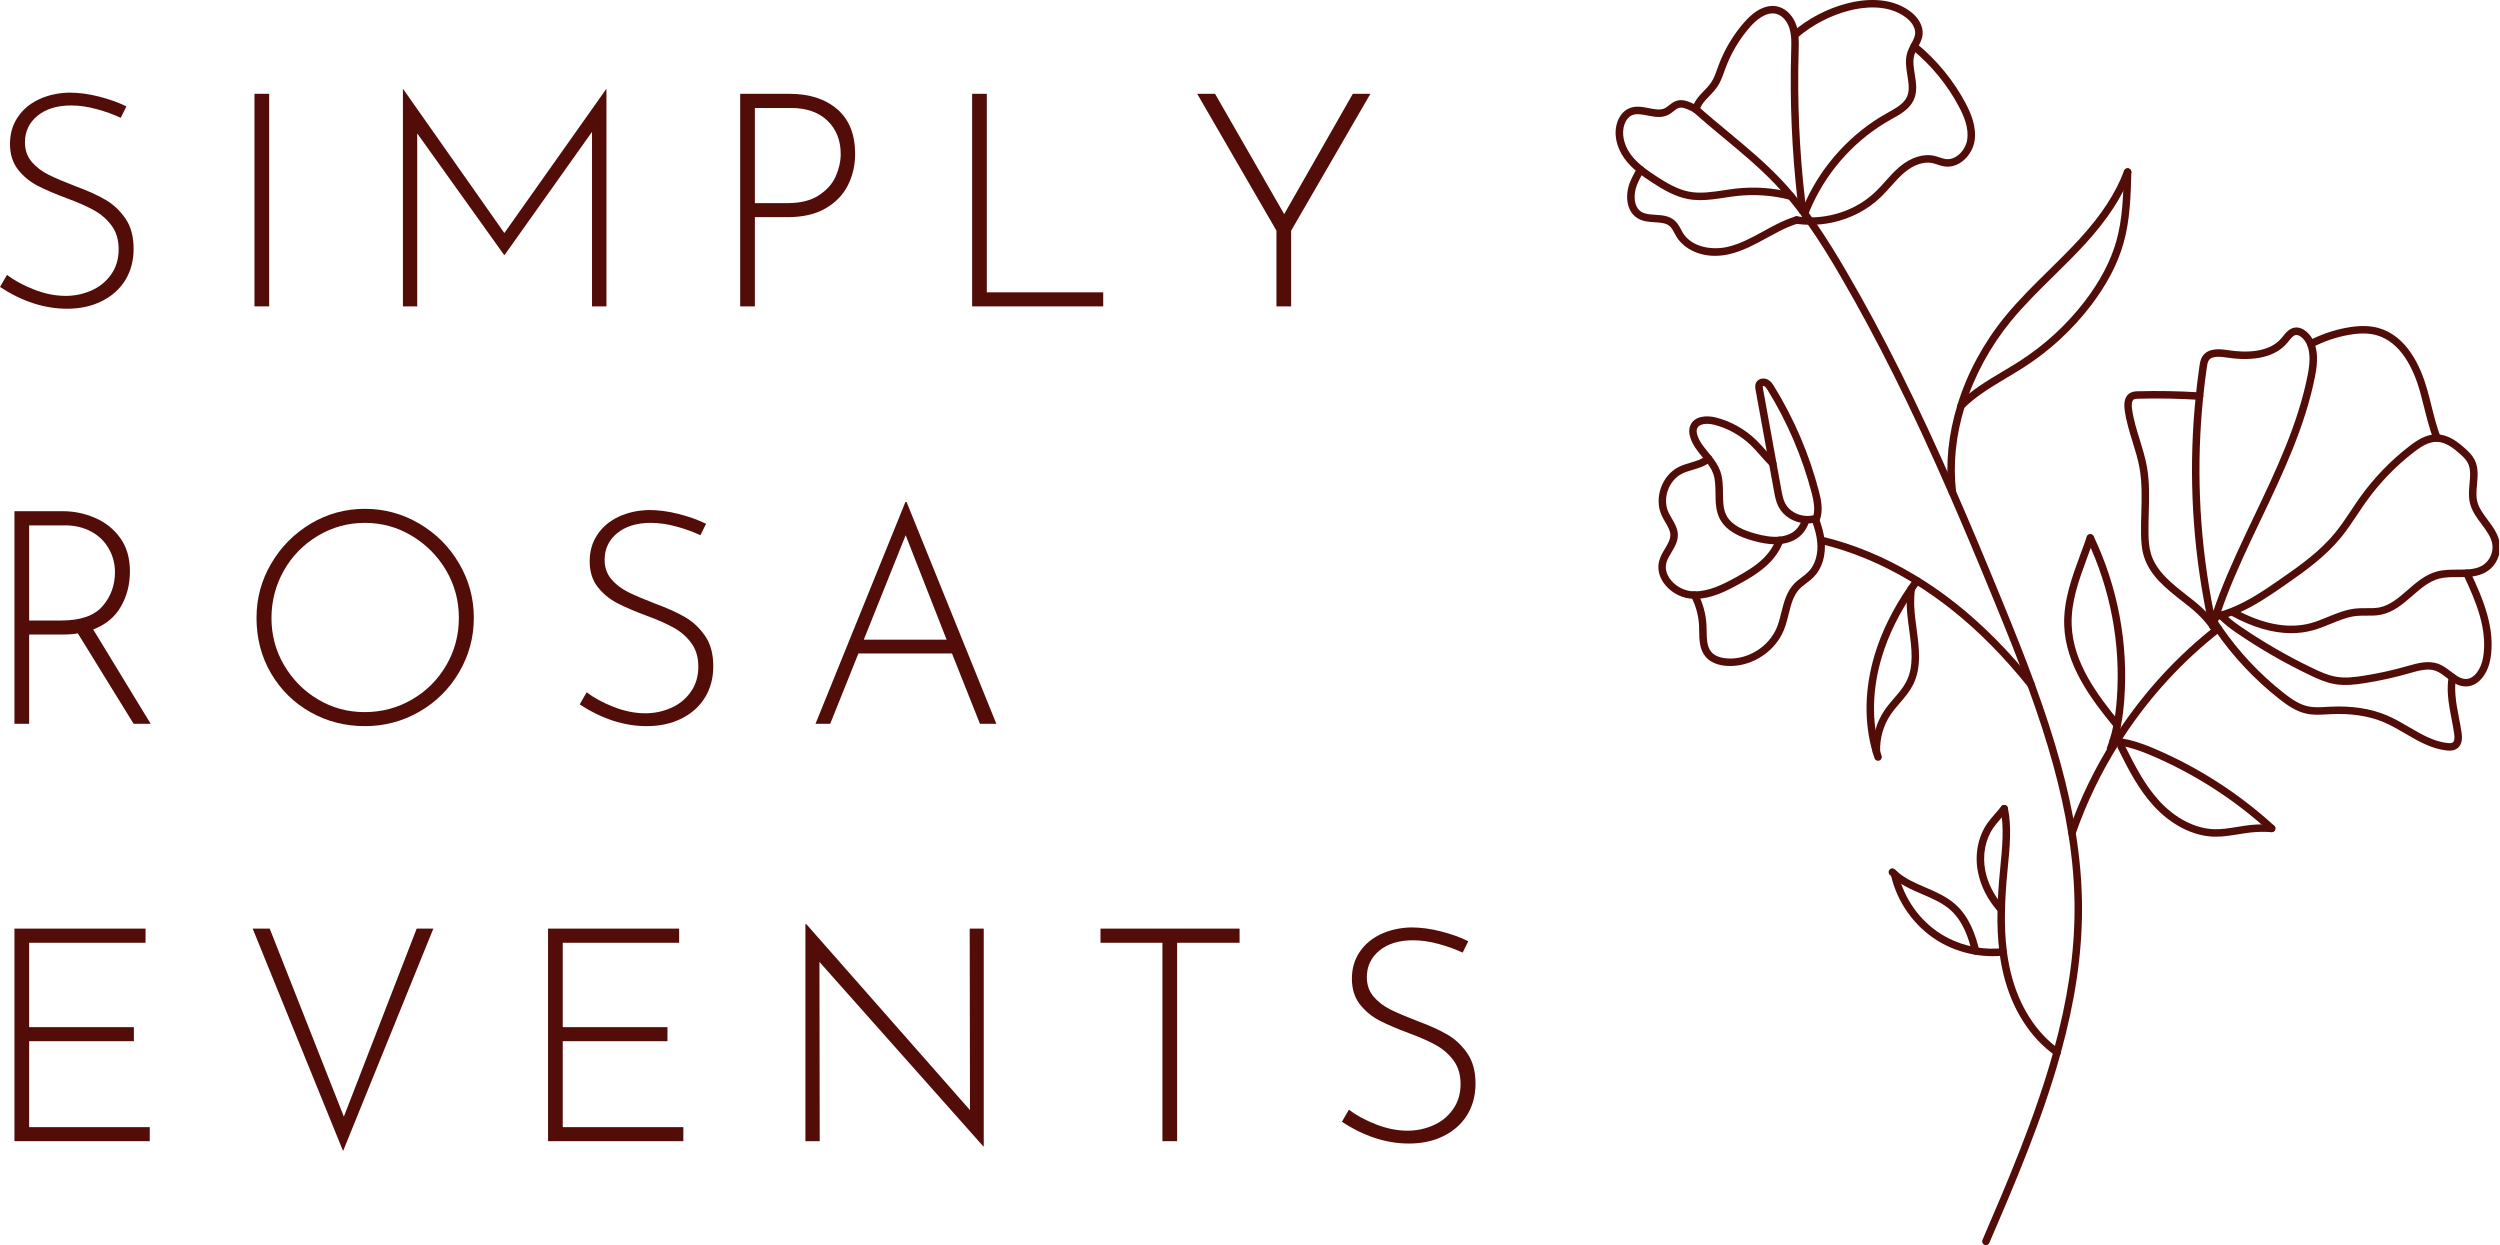 <svg xmlns="http://www.w3.org/2000/svg" xmlns:xlink="http://www.w3.org/1999/xlink" zoomAndPan="magnify" preserveAspectRatio="xMidYMid meet" version="1.0" viewBox="2.31 0.58 297.68 148.27"><defs><g/><clipPath id="656e30507c"><path d="M 194.414 12 L 216 12 L 216 25 L 194.414 25 Z M 194.414 12 " clip-rule="nonzero"/></clipPath><clipPath id="f9c03b4781"><path d="M 203.594 13.051 L 250.227 13.051 L 250.227 148.844 L 203.594 148.844 Z M 203.594 13.051 " clip-rule="nonzero"/></clipPath><clipPath id="8600fc69f9"><path d="M 265.672 52.262 L 299.883 52.262 L 299.883 76 L 265.672 76 Z M 265.672 52.262 " clip-rule="nonzero"/></clipPath></defs><path fill="#520d09" d="M 212.273 46.539 C 212.238 46.539 212.211 46.543 212.199 46.555 C 212.191 46.57 212.199 46.668 212.227 46.824 L 212.473 48.18 C 212.926 50.684 213.383 53.184 213.836 55.688 C 214.031 56.746 214.223 57.809 214.414 58.871 C 214.52 59.445 214.625 60.043 214.887 60.535 C 215.332 61.379 216.273 61.941 217.348 62.012 C 217.656 62.031 217.957 62.008 218.242 61.938 C 218.449 61.117 218.246 60.117 218.039 59.316 C 216.906 54.984 215.145 50.859 212.801 47.051 C 212.676 46.855 212.543 46.648 212.387 46.562 C 212.352 46.547 212.309 46.539 212.273 46.539 Z M 218.504 62.965 C 218.43 62.965 218.355 62.945 218.285 62.91 C 218.258 62.895 218.234 62.875 218.211 62.855 C 217.918 62.906 217.605 62.922 217.289 62.898 C 215.91 62.812 214.688 62.066 214.102 60.953 C 213.773 60.336 213.648 59.641 213.539 59.027 C 213.348 57.969 213.152 56.906 212.957 55.844 C 212.508 53.34 212.051 50.84 211.594 48.34 L 211.348 46.984 C 211.312 46.777 211.25 46.438 211.422 46.121 C 211.695 45.621 212.355 45.539 212.805 45.777 C 213.172 45.973 213.387 46.309 213.555 46.582 C 215.949 50.469 217.746 54.676 218.898 59.094 C 219.16 60.082 219.406 61.359 219.016 62.449 C 219.016 62.457 219.012 62.461 219.012 62.465 C 218.98 62.547 218.945 62.641 218.895 62.734 C 218.812 62.883 218.66 62.965 218.504 62.965 " fill-opacity="1" fill-rule="nonzero"/><path fill="#520d09" d="M 213.695 65.391 C 212.895 65.391 212.004 65.242 210.949 64.938 C 209.691 64.578 207.922 63.922 207.109 62.395 C 206.598 61.426 206.586 60.355 206.578 59.316 C 206.566 58.473 206.559 57.672 206.297 56.953 C 206.09 56.387 205.723 55.883 205.391 55.461 C 205.273 55.312 205.152 55.164 205.031 55.016 C 204.469 54.328 203.883 53.613 203.594 52.727 C 203.406 52.172 203.398 51.68 203.57 51.262 C 204.043 50.09 205.523 50.008 206.648 50.297 C 208.438 50.758 210.082 51.684 211.41 52.965 C 211.848 53.387 212.254 53.848 212.652 54.297 C 212.996 54.688 213.348 55.09 213.711 55.449 C 213.887 55.621 213.887 55.906 213.715 56.078 C 213.539 56.254 213.258 56.254 213.082 56.082 C 212.699 55.699 212.336 55.289 211.984 54.887 C 211.598 54.453 211.203 54 210.793 53.605 C 209.574 52.43 208.066 51.582 206.426 51.16 C 205.617 50.953 204.633 51 204.395 51.598 C 204.309 51.812 204.32 52.098 204.438 52.449 C 204.68 53.18 205.184 53.797 205.719 54.453 C 205.844 54.605 205.969 54.754 206.09 54.91 C 206.465 55.383 206.883 55.961 207.133 56.645 C 207.449 57.512 207.461 58.426 207.469 59.309 C 207.477 60.285 207.484 61.203 207.895 61.98 C 208.547 63.203 210.094 63.766 211.195 64.082 C 212.383 64.426 213.355 64.555 214.176 64.477 C 214.672 64.43 215.125 64.309 215.516 64.109 C 216.172 63.789 216.711 63.098 216.887 62.352 C 216.945 62.109 217.184 61.965 217.422 62.02 C 217.664 62.078 217.812 62.316 217.754 62.555 C 217.516 63.566 216.809 64.469 215.91 64.91 C 215.426 65.152 214.867 65.309 214.258 65.363 C 214.074 65.383 213.887 65.391 213.695 65.391 " fill-opacity="1" fill-rule="nonzero"/><path fill="#520d09" d="M 204.18 71.887 C 204.145 71.887 204.109 71.887 204.078 71.883 C 204.074 71.883 204.074 71.883 204.074 71.883 C 203.906 71.883 203.719 71.871 203.527 71.852 C 202.289 71.707 201.078 70.977 200.375 69.945 C 199.824 69.137 199.645 68.223 199.871 67.367 C 200.012 66.828 200.293 66.359 200.566 65.902 C 200.898 65.348 201.211 64.824 201.203 64.27 C 201.191 63.762 200.906 63.277 200.605 62.766 C 200.449 62.5 200.293 62.23 200.164 61.945 C 199.238 59.906 200.172 57.223 202.164 56.199 C 202.637 55.957 203.141 55.809 203.625 55.664 C 203.977 55.559 204.309 55.461 204.629 55.332 C 204.941 55.199 205.23 55.031 205.453 54.844 C 205.641 54.688 205.922 54.711 206.082 54.898 C 206.238 55.09 206.215 55.371 206.023 55.527 C 205.734 55.773 205.367 55.988 204.969 56.152 C 204.605 56.305 204.234 56.414 203.879 56.52 C 203.41 56.656 202.973 56.789 202.57 56.992 C 200.984 57.809 200.238 59.953 200.973 61.574 C 201.086 61.82 201.227 62.059 201.375 62.312 C 201.719 62.902 202.078 63.512 202.094 64.254 C 202.105 65.062 201.711 65.723 201.332 66.359 C 201.078 66.781 200.84 67.176 200.73 67.594 C 200.527 68.363 200.824 69.023 201.109 69.441 C 201.664 70.258 202.656 70.855 203.629 70.965 C 203.789 70.984 203.941 70.992 204.082 70.992 C 205.75 71.012 207.418 70.191 208.844 69.41 C 210.102 68.723 211.414 67.965 212.418 66.93 C 213.051 66.277 213.527 65.531 213.797 64.773 C 213.879 64.539 214.133 64.418 214.367 64.5 C 214.598 64.582 214.719 64.84 214.637 65.07 C 214.324 65.949 213.777 66.805 213.055 67.551 C 211.965 68.672 210.59 69.473 209.27 70.191 C 207.77 71.012 206.02 71.887 204.18 71.887 " fill-opacity="1" fill-rule="nonzero"/><g clip-path="url(#656e30507c)"><path fill="#520d09" d="M 204.762 24.41 C 204.281 24.41 203.797 24.375 203.316 24.285 C 201.711 23.984 200.27 23.113 199.047 22.316 C 198.539 21.988 197.938 21.586 197.359 21.121 C 196.688 20.586 196.156 20.043 195.738 19.457 C 194.727 18.055 194.418 16.406 194.914 15.047 C 195.172 14.344 195.621 13.809 196.18 13.531 C 196.98 13.133 197.828 13.297 198.648 13.457 C 199.352 13.598 200.02 13.73 200.551 13.461 C 200.715 13.379 200.871 13.254 201.039 13.121 C 201.305 12.914 201.602 12.676 201.988 12.566 C 202.652 12.383 203.289 12.629 203.883 12.902 L 204.316 13.094 C 204.371 13.121 204.402 13.137 204.438 13.148 C 204.668 13.246 204.773 13.508 204.68 13.734 C 204.586 13.961 204.324 14.066 204.094 13.973 C 204.039 13.949 203.988 13.926 203.934 13.898 L 203.516 13.715 C 203.051 13.5 202.605 13.32 202.23 13.426 C 202.016 13.488 201.809 13.648 201.59 13.82 C 201.398 13.977 201.195 14.133 200.953 14.258 C 200.152 14.664 199.301 14.496 198.477 14.332 C 197.77 14.195 197.105 14.066 196.574 14.328 C 196.223 14.504 195.93 14.867 195.75 15.352 C 195.363 16.418 195.633 17.793 196.461 18.938 C 196.832 19.453 197.309 19.938 197.918 20.426 C 198.469 20.867 199.043 21.25 199.535 21.57 C 200.738 22.352 202.035 23.141 203.48 23.41 C 204.793 23.652 206.129 23.449 207.539 23.238 C 208.027 23.164 208.535 23.086 209.039 23.031 C 211.25 22.785 213.48 22.945 215.664 23.508 C 215.906 23.57 216.047 23.812 215.984 24.051 C 215.926 24.289 215.684 24.43 215.445 24.371 C 213.363 23.836 211.242 23.684 209.137 23.914 C 208.652 23.969 208.152 24.047 207.672 24.117 C 206.719 24.262 205.742 24.41 204.762 24.41 " fill-opacity="1" fill-rule="nonzero"/></g><path fill="#520d09" d="M 216.949 26.141 C 216.73 26.141 216.539 25.977 216.508 25.754 C 216.449 25.285 216.391 24.82 216.336 24.352 C 215.672 18.531 215.418 12.598 215.586 6.711 L 215.59 6.645 C 215.605 6.035 215.625 5.406 215.559 4.812 C 215.52 4.508 215.465 4.23 215.391 3.977 C 215.184 3.285 214.664 2.465 213.832 2.238 C 212.574 1.898 211.312 3.074 210.676 3.809 C 209.418 5.25 208.441 6.895 207.773 8.688 C 207.723 8.828 207.672 8.965 207.621 9.105 C 207.406 9.707 207.184 10.328 206.809 10.887 C 206.527 11.305 206.184 11.66 205.852 12.008 C 205.531 12.344 205.223 12.66 204.988 13.02 C 204.855 13.219 204.758 13.445 204.699 13.672 C 204.699 13.676 204.695 13.684 204.695 13.688 C 204.66 13.895 204.477 14.059 204.254 14.059 C 204.008 14.059 203.809 13.859 203.809 13.613 C 203.809 13.543 203.82 13.48 203.844 13.422 C 203.926 13.109 204.062 12.801 204.242 12.531 C 204.523 12.102 204.871 11.738 205.211 11.387 C 205.531 11.059 205.832 10.746 206.066 10.391 C 206.379 9.922 206.578 9.379 206.781 8.801 C 206.832 8.66 206.887 8.516 206.938 8.375 C 207.645 6.48 208.676 4.746 210.004 3.227 C 211.34 1.688 212.785 1.031 214.066 1.379 C 215.055 1.645 215.891 2.547 216.246 3.723 C 216.336 4.027 216.398 4.348 216.441 4.711 C 216.516 5.371 216.496 6.031 216.48 6.672 L 216.477 6.738 C 216.309 12.578 216.559 18.473 217.223 24.25 C 217.273 24.711 217.332 25.176 217.391 25.637 C 217.426 25.883 217.254 26.105 217.008 26.137 C 216.988 26.141 216.969 26.141 216.949 26.141 " fill-opacity="1" fill-rule="nonzero"/><path fill="#520d09" d="M 206.52 31.043 C 204.344 31.043 202.707 30.016 201.949 28.797 C 201.855 28.645 201.77 28.484 201.684 28.328 C 201.516 28.012 201.359 27.719 201.133 27.516 C 200.703 27.133 200.051 27.09 199.359 27.047 C 198.652 27 197.926 26.957 197.289 26.562 C 195.934 25.734 195.805 23.801 196.379 22.316 C 196.594 21.773 196.871 21.258 197.141 20.762 L 197.246 20.562 C 197.363 20.344 197.633 20.266 197.852 20.383 C 198.066 20.496 198.148 20.766 198.031 20.984 L 197.926 21.184 C 197.656 21.68 197.402 22.148 197.211 22.641 C 196.781 23.75 196.824 25.234 197.754 25.805 C 198.203 26.082 198.793 26.117 199.414 26.156 C 200.227 26.207 201.07 26.262 201.727 26.852 C 202.07 27.156 202.273 27.539 202.473 27.906 C 202.547 28.051 202.621 28.191 202.703 28.324 C 203.781 30.055 206.223 30.391 208.035 29.973 C 209.535 29.621 210.945 28.852 212.309 28.102 C 212.801 27.832 213.312 27.551 213.824 27.293 C 214.645 26.879 215.391 26.57 216.098 26.352 C 216.332 26.277 216.582 26.41 216.656 26.645 C 216.73 26.879 216.598 27.129 216.363 27.203 C 215.703 27.406 215.004 27.695 214.227 28.086 C 213.727 28.34 213.223 28.617 212.734 28.883 C 211.32 29.66 209.855 30.465 208.234 30.84 C 207.633 30.98 207.059 31.043 206.52 31.043 " fill-opacity="1" fill-rule="nonzero"/><path fill="#520d09" d="M 217.184 26.449 C 217.129 26.449 217.074 26.441 217.023 26.422 C 216.793 26.332 216.68 26.074 216.77 25.844 C 216.949 25.375 217.145 24.914 217.352 24.473 C 219.383 20.094 222.801 16.398 226.969 14.066 L 227.199 13.938 C 228.082 13.445 228.992 12.938 229.375 12.105 C 229.711 11.363 229.574 10.492 229.426 9.566 C 229.281 8.652 229.129 7.707 229.43 6.781 C 229.535 6.465 229.688 6.168 229.832 5.895 L 229.887 5.789 C 230.105 5.383 230.312 4.996 230.352 4.602 C 230.41 3.941 229.984 3.207 229.211 2.633 C 227.027 1.012 224.098 1.434 222.543 1.828 C 220.25 2.414 218.086 3.543 216.293 5.102 C 216.109 5.262 215.824 5.242 215.664 5.055 C 215.504 4.871 215.523 4.59 215.707 4.426 C 217.605 2.781 219.895 1.582 222.324 0.965 C 224.027 0.531 227.262 0.078 229.738 1.918 C 230.77 2.676 231.328 3.711 231.238 4.684 C 231.184 5.258 230.922 5.742 230.672 6.211 L 230.617 6.312 C 230.469 6.59 230.355 6.824 230.273 7.062 C 230.043 7.773 230.172 8.578 230.305 9.426 C 230.469 10.441 230.633 11.488 230.184 12.477 C 229.684 13.574 228.594 14.184 227.633 14.715 L 227.402 14.844 C 223.398 17.086 220.117 20.641 218.16 24.848 C 217.961 25.273 217.773 25.715 217.598 26.164 C 217.531 26.344 217.363 26.449 217.184 26.449 " fill-opacity="1" fill-rule="nonzero"/><path fill="#520d09" d="M 217.887 27.352 C 217.871 27.352 217.852 27.352 217.832 27.352 C 217.621 27.348 217.348 27.34 217.07 27.32 C 216.781 27.301 216.477 27.266 216.16 27.215 C 215.918 27.176 215.75 26.949 215.789 26.707 C 215.828 26.465 216.059 26.297 216.301 26.336 C 216.586 26.383 216.867 26.414 217.133 26.43 C 217.395 26.449 217.648 26.457 217.844 26.461 C 218.66 26.469 219.48 26.379 220.277 26.207 C 222.34 25.77 224.199 24.797 225.656 23.387 C 226.055 23.004 226.438 22.578 226.805 22.164 C 227.336 21.57 227.887 20.953 228.516 20.426 C 229.852 19.309 231.363 18.84 232.66 19.141 C 232.871 19.191 233.07 19.258 233.266 19.324 C 233.508 19.406 233.738 19.48 233.969 19.516 C 235.199 19.703 236.344 18.465 236.543 17.242 C 236.777 15.801 236.129 14.336 235.535 13.227 C 234.188 10.695 232.309 8.398 230.105 6.574 L 230.051 6.535 C 230.023 6.508 229.992 6.484 229.961 6.461 C 229.762 6.316 229.719 6.039 229.867 5.84 C 230.012 5.641 230.293 5.598 230.488 5.742 C 230.531 5.777 230.57 5.809 230.613 5.84 L 230.664 5.883 C 232.965 7.785 234.918 10.176 236.324 12.809 C 236.98 14.043 237.699 15.68 237.422 17.387 C 237.152 19.023 235.613 20.664 233.836 20.398 C 233.531 20.352 233.25 20.258 232.98 20.168 C 232.797 20.105 232.629 20.051 232.457 20.012 C 231.434 19.773 230.207 20.172 229.09 21.109 C 228.508 21.598 228.004 22.16 227.469 22.758 C 227.09 23.184 226.695 23.621 226.277 24.031 C 224.699 25.555 222.688 26.605 220.465 27.078 C 219.625 27.258 218.758 27.352 217.887 27.352 " fill-opacity="1" fill-rule="nonzero"/><path fill="#520d09" d="M 234.785 59.645 C 234.562 59.645 234.371 59.477 234.344 59.25 C 233.945 55.844 234.297 52.316 235.395 48.762 C 236.543 45.02 238.504 41.387 241.066 38.258 C 242.668 36.301 244.492 34.504 246.258 32.77 C 247.496 31.551 248.777 30.293 249.961 28.996 C 252.543 26.164 254.266 23.52 255.23 20.906 C 255.316 20.68 255.574 20.562 255.805 20.645 C 256.035 20.73 256.152 20.988 256.066 21.219 C 255.062 23.938 253.281 26.68 250.621 29.598 C 249.418 30.914 248.129 32.18 246.883 33.406 C 245.137 35.125 243.324 36.902 241.754 38.82 C 239.266 41.863 237.363 45.391 236.246 49.023 C 235.184 52.457 234.844 55.863 235.227 59.145 C 235.258 59.391 235.082 59.613 234.84 59.641 C 234.82 59.641 234.801 59.645 234.785 59.645 " fill-opacity="1" fill-rule="nonzero"/><path fill="#520d09" d="M 235.82 49.34 C 235.707 49.34 235.594 49.297 235.504 49.211 C 235.332 49.035 235.332 48.754 235.504 48.578 C 237 47.066 238.941 45.906 240.816 44.785 C 241.477 44.391 242.16 43.984 242.801 43.574 C 245.77 41.668 248.371 39.277 250.531 36.473 C 252.371 34.078 253.637 31.66 254.305 29.289 C 255.055 26.645 255.129 23.824 255.203 21.098 L 255.203 21.062 C 255.203 20.816 255.402 20.617 255.648 20.617 C 255.895 20.617 256.094 20.816 256.094 21.062 L 256.094 21.109 C 256.02 23.902 255.941 26.777 255.164 29.531 C 254.465 32.012 253.145 34.531 251.234 37.016 C 249.016 39.902 246.34 42.363 243.281 44.324 C 242.629 44.742 241.941 45.152 241.273 45.551 C 239.445 46.645 237.555 47.773 236.137 49.207 C 236.047 49.297 235.934 49.34 235.82 49.34 " fill-opacity="1" fill-rule="nonzero"/><path fill="#520d09" d="M 249.023 100.211 C 248.957 100.211 248.887 100.195 248.82 100.16 C 248.617 100.055 248.531 99.816 248.609 99.609 C 248.609 99.605 248.609 99.602 248.613 99.598 C 249.941 95.762 251.727 92.07 253.914 88.625 C 257.02 83.707 260.855 79.375 265.312 75.746 C 265.438 75.641 265.559 75.543 265.68 75.445 C 265.711 75.422 265.742 75.398 265.77 75.375 C 265.805 75.348 265.836 75.316 265.871 75.289 L 266.156 75.066 C 266.348 74.914 266.629 74.945 266.781 75.137 C 266.934 75.328 266.902 75.609 266.711 75.766 L 266.422 75.992 C 266.387 76.02 266.359 76.043 266.332 76.062 C 266.297 76.094 266.262 76.125 266.223 76.152 C 266.113 76.238 266.004 76.332 265.891 76.422 C 261.492 80.004 257.719 84.266 254.664 89.102 C 252.516 92.492 250.762 96.121 249.453 99.887 C 249.453 99.891 249.453 99.891 249.453 99.895 C 249.445 99.918 249.434 99.949 249.422 99.969 C 249.344 100.121 249.188 100.211 249.023 100.211 " fill-opacity="1" fill-rule="nonzero"/><path fill="#520d09" d="M 253.621 90.16 C 253.566 90.16 253.516 90.148 253.461 90.129 C 253.234 90.043 253.117 89.785 253.203 89.555 C 253.324 89.242 253.422 88.965 253.5 88.703 C 253.691 88.117 253.852 87.488 253.977 86.836 C 254.156 85.914 254.285 84.918 254.367 83.797 C 254.848 77.289 253.613 70.727 250.805 64.824 C 250.699 64.602 250.793 64.336 251.016 64.23 C 251.238 64.121 251.504 64.219 251.609 64.441 C 254.484 70.484 255.746 77.199 255.254 83.863 C 255.172 85.02 255.039 86.047 254.852 87.004 C 254.719 87.695 254.551 88.355 254.352 88.973 C 254.266 89.246 254.164 89.543 254.035 89.871 C 253.969 90.051 253.801 90.16 253.621 90.16 " fill-opacity="1" fill-rule="nonzero"/><path fill="#520d09" d="M 254.414 87.367 C 254.285 87.367 254.16 87.312 254.07 87.203 C 251.262 83.797 248.254 79.762 248.098 75.02 C 248 72.074 249.035 69.277 250.031 66.578 C 250.285 65.895 250.547 65.188 250.785 64.488 C 250.863 64.254 251.121 64.129 251.352 64.211 C 251.582 64.289 251.707 64.543 251.629 64.777 C 251.387 65.484 251.121 66.199 250.867 66.887 C 249.855 69.629 248.898 72.219 248.988 74.988 C 249.133 79.453 252.043 83.344 254.758 86.637 C 254.914 86.828 254.887 87.109 254.699 87.266 C 254.613 87.332 254.516 87.367 254.414 87.367 " fill-opacity="1" fill-rule="nonzero"/><path fill="#520d09" d="M 272.797 99.668 C 272.691 99.668 272.582 99.633 272.496 99.551 C 268.309 95.73 263.543 92.676 258.328 90.473 C 256.988 89.906 255.895 89.562 254.887 89.391 C 254.672 89.355 254.453 89.328 254.242 89.305 C 254.125 89.293 254.02 89.285 253.91 89.281 C 253.664 89.273 253.473 89.066 253.48 88.82 C 253.488 88.574 253.703 88.379 253.941 88.391 C 254.066 88.395 254.188 88.406 254.312 88.418 C 254.562 88.441 254.801 88.477 255.039 88.516 C 256.113 88.699 257.27 89.059 258.676 89.652 C 263.984 91.895 268.836 95.004 273.098 98.895 C 273.281 99.059 273.293 99.344 273.129 99.523 C 273.039 99.621 272.918 99.668 272.797 99.668 " fill-opacity="1" fill-rule="nonzero"/><path fill="#520d09" d="M 266.172 100.207 C 266.102 100.207 266.027 100.207 265.957 100.207 C 263.438 100.137 260.809 98.793 258.738 96.523 C 256.984 94.594 255.816 92.371 254.477 89.668 C 254.367 89.445 254.457 89.18 254.676 89.07 C 254.898 88.961 255.164 89.051 255.273 89.27 C 256.586 91.91 257.719 94.078 259.395 95.922 C 261.305 98.016 263.703 99.254 265.98 99.316 C 266.875 99.34 267.758 99.195 268.691 99.043 C 269.184 98.961 269.691 98.879 270.199 98.82 C 271.078 98.727 271.965 98.715 272.832 98.777 C 273.078 98.797 273.262 99.012 273.242 99.258 C 273.223 99.504 273.008 99.688 272.766 99.668 C 271.953 99.605 271.121 99.621 270.297 99.707 C 269.812 99.762 269.316 99.844 268.836 99.922 C 267.973 100.062 267.078 100.207 266.172 100.207 " fill-opacity="1" fill-rule="nonzero"/><g clip-path="url(#f9c03b4781)"><path fill="#520d09" d="M 238.773 148.844 C 238.715 148.844 238.656 148.832 238.598 148.809 C 238.371 148.711 238.27 148.449 238.367 148.223 C 241.312 141.379 244.648 133.621 246.824 125.754 C 248.504 119.684 249.324 114.164 249.332 108.867 C 249.336 105.965 249.086 102.926 248.586 99.836 C 247.746 94.586 246.207 89 243.738 82.258 C 242.598 79.145 241.383 76.105 239.906 72.5 C 237.75 67.234 236.043 63.184 234.379 59.375 C 229.898 49.129 225.789 40.887 221.441 33.434 C 220.422 31.676 219.043 29.379 217.473 27.164 L 217.16 26.723 C 217.109 26.656 217.051 26.578 216.992 26.5 C 216.938 26.422 216.883 26.348 216.828 26.273 C 216.746 26.164 216.676 26.066 216.598 25.969 C 216.141 25.359 215.676 24.777 215.215 24.227 C 214.715 23.629 214.238 23.094 213.77 22.598 C 211.84 20.555 209.617 18.711 207.469 16.93 C 206.309 15.961 205.105 14.965 203.961 13.945 C 203.938 13.926 203.902 13.895 203.871 13.863 L 203.836 13.832 C 203.652 13.664 203.637 13.383 203.805 13.203 C 203.969 13.02 204.25 13.004 204.434 13.172 L 204.477 13.215 C 204.5 13.23 204.52 13.25 204.539 13.266 C 205.684 14.289 206.883 15.281 208.039 16.242 C 210.207 18.043 212.449 19.902 214.414 21.984 C 214.898 22.496 215.383 23.039 215.898 23.652 C 216.371 24.215 216.844 24.812 217.305 25.43 C 217.383 25.527 217.457 25.629 217.535 25.73 C 217.598 25.816 217.656 25.895 217.711 25.973 C 217.77 26.051 217.824 26.125 217.879 26.199 L 218.199 26.648 C 219.793 28.891 221.18 31.211 222.215 32.984 C 226.578 40.469 230.703 48.742 235.195 59.02 C 236.863 62.836 238.57 66.891 240.73 72.164 C 242.211 75.777 243.43 78.824 244.574 81.953 C 247.062 88.75 248.617 94.387 249.465 99.695 C 249.973 102.832 250.227 105.918 250.223 108.867 C 250.215 114.246 249.383 119.844 247.68 125.992 C 245.492 133.918 242.141 141.707 239.184 148.574 C 239.113 148.742 238.945 148.844 238.773 148.844 " fill-opacity="1" fill-rule="nonzero"/></g><path fill="#520d09" d="M 244.156 82.551 C 244.027 82.551 243.895 82.492 243.809 82.383 C 240.922 78.77 237.832 75.652 234.633 73.125 C 233.23 72.02 231.785 71.004 230.332 70.105 L 230.207 70.027 C 230.094 69.961 229.984 69.891 229.871 69.828 C 226.348 67.707 222.695 66.195 219.012 65.328 C 218.77 65.27 218.621 65.031 218.68 64.793 C 218.734 64.555 218.977 64.406 219.215 64.461 C 222.992 65.352 226.727 66.898 230.32 69.059 C 230.434 69.121 230.555 69.195 230.672 69.27 L 230.797 69.348 C 232.281 70.262 233.758 71.297 235.184 72.422 C 238.438 74.996 241.574 78.16 244.504 81.828 C 244.656 82.02 244.625 82.301 244.434 82.453 C 244.352 82.52 244.254 82.551 244.156 82.551 " fill-opacity="1" fill-rule="nonzero"/><path fill="#520d09" d="M 208.328 79.883 C 208.211 79.883 208.094 79.879 207.977 79.871 C 206.859 79.812 205.977 79.441 205.422 78.809 C 204.668 77.941 204.648 76.762 204.633 75.723 C 204.629 75.5 204.625 75.285 204.617 75.07 C 204.562 73.898 204.242 72.711 203.688 71.645 C 203.574 71.426 203.66 71.156 203.879 71.043 C 204.098 70.93 204.367 71.016 204.48 71.234 C 205.09 72.418 205.445 73.73 205.504 75.031 C 205.516 75.25 205.52 75.477 205.523 75.707 C 205.539 76.684 205.555 77.602 206.094 78.223 C 206.586 78.789 207.418 78.949 208.027 78.984 C 210.484 79.125 212.949 77.566 213.887 75.285 C 214.113 74.723 214.273 74.094 214.422 73.484 C 214.723 72.293 215.031 71.055 215.918 70.113 C 216.207 69.805 216.535 69.555 216.855 69.316 C 217.141 69.098 217.414 68.895 217.645 68.652 C 218.457 67.824 218.836 66.512 218.684 65.055 C 218.684 65.027 218.68 65.004 218.676 64.984 C 218.672 64.973 218.672 64.957 218.672 64.945 C 218.59 64.27 218.41 63.566 218.082 62.672 C 218.062 62.609 218.043 62.562 218.027 62.516 L 218.852 62.18 L 218.438 62.348 L 218.852 62.184 C 218.879 62.25 218.902 62.312 218.926 62.379 C 219.27 63.32 219.465 64.082 219.555 64.828 C 219.562 64.875 219.566 64.918 219.57 64.965 C 219.746 66.688 219.277 68.258 218.285 69.273 C 218.004 69.562 217.691 69.797 217.391 70.027 C 217.09 70.254 216.805 70.469 216.566 70.727 C 215.836 71.5 215.57 72.57 215.289 73.703 C 215.129 74.34 214.965 75 214.707 75.625 C 213.68 78.137 211.035 79.883 208.328 79.883 " fill-opacity="1" fill-rule="nonzero"/><path fill="#520d09" d="M 225.938 91.168 C 225.75 91.168 225.578 91.055 225.516 90.867 C 225.438 90.652 225.371 90.434 225.309 90.211 C 224.242 86.605 224.32 82.562 225.535 78.531 C 226.352 75.82 227.691 73.098 229.516 70.441 C 229.758 70.082 230.012 69.73 230.203 69.465 C 230.348 69.266 230.629 69.223 230.828 69.367 C 231.027 69.512 231.07 69.789 230.926 69.988 C 230.734 70.25 230.488 70.594 230.25 70.945 C 228.48 73.527 227.18 76.164 226.387 78.789 C 225.223 82.656 225.145 86.52 226.164 89.965 C 226.223 90.172 226.285 90.375 226.355 90.578 C 226.438 90.809 226.312 91.062 226.082 91.145 C 226.031 91.16 225.984 91.168 225.938 91.168 " fill-opacity="1" fill-rule="nonzero"/><path fill="#520d09" d="M 225.738 90.535 C 225.5 90.535 225.301 90.348 225.293 90.105 C 225.227 88.344 225.734 86.578 226.715 85.137 C 227.059 84.629 227.461 84.164 227.848 83.715 C 228.402 83.07 228.926 82.461 229.289 81.754 C 230.227 79.918 229.941 77.812 229.641 75.578 C 229.52 74.688 229.395 73.77 229.355 72.867 C 229.324 72.129 229.355 71.379 229.441 70.645 C 229.469 70.398 229.688 70.223 229.934 70.254 C 230.18 70.281 230.352 70.504 230.324 70.746 C 230.242 71.438 230.219 72.141 230.246 72.832 C 230.285 73.688 230.406 74.59 230.523 75.461 C 230.828 77.727 231.145 80.074 230.082 82.16 C 229.668 82.961 229.086 83.641 228.523 84.293 C 228.137 84.746 227.77 85.172 227.453 85.637 C 226.574 86.922 226.125 88.496 226.184 90.074 C 226.191 90.32 226 90.527 225.754 90.535 C 225.746 90.535 225.742 90.535 225.738 90.535 " fill-opacity="1" fill-rule="nonzero"/><path fill="#520d09" d="M 293.984 89.961 C 293.855 89.961 293.73 89.949 293.613 89.938 C 291.805 89.734 290.23 88.816 288.707 87.926 C 287.883 87.445 287.031 86.949 286.164 86.578 C 284.375 85.824 282.246 85.5 279.836 85.617 C 279.691 85.621 279.543 85.633 279.395 85.641 C 278.59 85.688 277.758 85.734 276.938 85.559 C 275.723 85.297 274.672 84.566 273.719 83.82 C 270.762 81.496 268.188 78.754 266.066 75.668 C 265.891 75.418 265.723 75.16 265.559 74.902 C 265.484 74.797 265.41 74.68 265.336 74.562 C 265.207 74.355 265.266 74.082 265.473 73.949 C 265.684 73.816 265.957 73.879 266.09 74.086 C 266.16 74.199 266.23 74.305 266.305 74.418 C 266.469 74.672 266.633 74.918 266.801 75.164 C 268.871 78.176 271.383 80.852 274.266 83.121 C 275.273 83.906 276.145 84.473 277.125 84.684 C 277.828 84.84 278.566 84.797 279.344 84.75 C 279.496 84.742 279.645 84.734 279.793 84.727 C 282.34 84.602 284.598 84.949 286.512 85.758 C 287.43 86.148 288.309 86.66 289.156 87.156 C 290.668 88.039 292.094 88.871 293.715 89.051 C 293.938 89.078 294.211 89.094 294.367 88.98 C 294.559 88.844 294.613 88.492 294.531 87.938 C 294.449 87.355 294.336 86.762 294.223 86.184 C 294.051 85.289 293.871 84.367 293.797 83.434 C 293.73 82.617 293.762 81.852 293.879 81.156 C 293.922 80.914 294.148 80.75 294.391 80.793 C 294.637 80.832 294.797 81.062 294.758 81.305 C 294.648 81.93 294.625 82.621 294.688 83.363 C 294.754 84.246 294.93 85.145 295.098 86.016 C 295.211 86.602 295.328 87.207 295.414 87.812 C 295.465 88.148 295.613 89.184 294.887 89.703 C 294.605 89.906 294.285 89.961 293.984 89.961 " fill-opacity="1" fill-rule="nonzero"/><path fill="#520d09" d="M 266.145 76.09 C 265.988 76.09 265.84 76.012 265.758 75.867 C 265.664 75.699 265.559 75.535 265.445 75.371 C 265.441 75.363 265.434 75.355 265.43 75.348 C 265.219 75.051 264.992 74.762 264.754 74.488 C 264.27 73.938 263.688 73.391 263.027 72.855 C 262.75 72.633 262.469 72.414 262.184 72.191 C 260.266 70.691 258.289 69.145 257.574 66.785 C 257.312 65.902 257.262 64.992 257.246 64.141 C 257.23 63.301 257.258 62.449 257.281 61.629 C 257.328 59.871 257.379 58.055 257.07 56.32 C 256.883 55.262 256.555 54.203 256.238 53.18 C 255.855 51.945 255.457 50.664 255.289 49.34 C 255.129 48.098 255.574 47.574 255.977 47.355 C 256.293 47.184 256.633 47.176 256.883 47.168 C 259.316 47.102 261.789 47.148 264.242 47.301 C 264.488 47.316 264.676 47.527 264.66 47.773 C 264.645 48.02 264.438 48.207 264.188 48.191 C 261.762 48.039 259.312 47.992 256.91 48.059 C 256.695 48.062 256.52 48.074 256.402 48.137 C 256.09 48.309 256.137 48.957 256.172 49.227 C 256.332 50.473 256.715 51.715 257.09 52.918 C 257.414 53.965 257.75 55.055 257.949 56.164 C 258.273 57.988 258.219 59.852 258.168 61.652 C 258.148 62.465 258.121 63.309 258.137 64.125 C 258.148 64.91 258.195 65.75 258.43 66.527 C 259.059 68.617 260.926 70.074 262.73 71.488 C 263.02 71.715 263.305 71.938 263.586 72.164 C 264.289 72.727 264.906 73.312 265.422 73.902 C 265.684 74.195 265.934 74.512 266.16 74.84 C 266.168 74.848 266.172 74.852 266.176 74.859 C 266.176 74.859 266.176 74.863 266.18 74.867 C 266.305 75.051 266.422 75.234 266.531 75.422 C 266.652 75.637 266.578 75.91 266.367 76.031 C 266.297 76.07 266.219 76.09 266.145 76.09 " fill-opacity="1" fill-rule="nonzero"/><path fill="#520d09" d="M 266.461 43.062 C 265.961 43.062 265.527 43.164 265.309 43.5 C 265.176 43.699 265.133 43.992 265.09 44.273 C 264.91 45.52 264.766 46.668 264.656 47.789 C 263.828 55.801 264.141 63.887 265.586 71.816 C 265.676 72.309 265.773 72.812 265.871 73.316 C 265.887 73.266 265.902 73.219 265.918 73.172 C 266.004 72.91 266.094 72.652 266.188 72.395 C 266.297 72.082 266.422 71.746 266.586 71.316 C 267.805 68.148 269.293 65.027 270.734 62.008 C 273.301 56.625 275.953 51.062 277.105 45.164 C 277.395 43.691 277.375 42.527 277.043 41.699 C 276.887 41.32 276.656 40.996 276.363 40.746 C 276.133 40.547 275.887 40.449 275.703 40.469 C 275.387 40.504 275.125 40.832 274.848 41.18 C 274.777 41.262 274.711 41.348 274.645 41.426 C 273.25 43.066 270.758 43.664 267.438 43.152 C 267.109 43.102 266.773 43.062 266.461 43.062 Z M 266.242 75.094 Z M 265.805 75.586 C 265.785 75.586 265.766 75.586 265.75 75.582 C 265.566 75.559 265.418 75.426 265.371 75.246 L 265.805 75.141 L 265.371 75.246 C 265.367 75.23 265.359 75.199 265.355 75.168 C 265.281 74.848 265.211 74.527 265.145 74.207 C 264.988 73.461 264.844 72.707 264.711 71.973 C 263.25 63.961 262.934 55.793 263.77 47.699 C 263.883 46.566 264.023 45.402 264.207 44.145 C 264.258 43.801 264.324 43.375 264.562 43.008 C 265.277 41.918 266.828 42.156 267.574 42.27 C 269.664 42.594 272.473 42.609 273.965 40.848 C 274.027 40.777 274.09 40.699 274.152 40.621 C 274.496 40.191 274.926 39.656 275.602 39.582 C 276.047 39.531 276.523 39.707 276.945 40.07 C 277.344 40.414 277.656 40.848 277.867 41.363 C 278.273 42.375 278.309 43.672 277.98 45.336 C 276.805 51.344 274.129 56.961 271.539 62.391 C 270.105 65.395 268.625 68.504 267.418 71.637 C 267.281 71.988 267.148 72.336 267.027 72.695 C 266.934 72.949 266.848 73.199 266.766 73.449 C 266.691 73.68 266.617 73.91 266.547 74.145 C 266.484 74.352 266.422 74.566 266.367 74.777 L 266.352 74.824 C 266.316 74.961 266.277 75.094 266.242 75.23 C 266.23 75.273 266.215 75.316 266.195 75.352 C 266.117 75.5 265.965 75.586 265.805 75.586 " fill-opacity="1" fill-rule="nonzero"/><path fill="#520d09" d="M 247.254 126.316 C 247.164 126.316 247.074 126.289 246.996 126.234 C 244.059 124.168 241.887 120.758 240.879 116.637 C 240.672 115.797 240.508 114.902 240.391 113.984 C 240.188 112.418 240.113 110.746 240.16 108.867 C 240.191 107.449 240.289 105.926 240.469 104.082 L 240.508 103.66 C 240.727 101.422 240.953 99.105 240.52 96.957 C 240.469 96.719 240.629 96.48 240.867 96.434 C 241.109 96.387 241.344 96.543 241.395 96.781 C 241.852 99.059 241.621 101.441 241.395 103.746 L 241.355 104.168 C 241.176 105.992 241.082 107.492 241.051 108.891 C 241.004 110.723 241.078 112.352 241.273 113.867 C 241.387 114.758 241.547 115.617 241.746 116.426 C 242.699 120.336 244.75 123.562 247.508 125.508 C 247.711 125.648 247.758 125.926 247.617 126.129 C 247.531 126.25 247.395 126.316 247.254 126.316 " fill-opacity="1" fill-rule="nonzero"/><path fill="#520d09" d="M 240.605 109.324 C 240.484 109.324 240.363 109.273 240.273 109.176 C 238.996 107.742 238.148 106.094 237.828 104.406 C 237.422 102.328 237.832 100.215 238.945 98.609 C 239.234 98.203 239.562 97.828 239.879 97.465 C 240.137 97.172 240.379 96.895 240.602 96.602 C 240.75 96.406 241.027 96.367 241.227 96.516 C 241.422 96.664 241.461 96.941 241.312 97.137 C 241.07 97.457 240.805 97.762 240.547 98.055 C 240.234 98.414 239.934 98.75 239.68 99.121 C 238.699 100.527 238.344 102.391 238.699 104.238 C 238.996 105.766 239.766 107.27 240.938 108.582 C 241.102 108.766 241.086 109.047 240.902 109.211 C 240.816 109.285 240.711 109.324 240.605 109.324 " fill-opacity="1" fill-rule="nonzero"/><path fill="#520d09" d="M 239.586 114.434 C 238.879 114.434 238.176 114.375 237.473 114.258 C 235.859 113.984 234.297 113.398 232.953 112.551 C 230.199 110.816 228.195 107.984 227.465 104.777 C 227.41 104.535 227.559 104.297 227.801 104.242 C 228.039 104.188 228.277 104.336 228.332 104.578 C 229.016 107.555 230.871 110.188 233.426 111.797 C 234.672 112.578 236.121 113.125 237.621 113.379 C 238.672 113.555 239.734 113.59 240.785 113.48 C 241.027 113.457 241.246 113.633 241.273 113.879 C 241.301 114.121 241.121 114.344 240.875 114.367 C 240.445 114.41 240.016 114.434 239.586 114.434 " fill-opacity="1" fill-rule="nonzero"/><path fill="#520d09" d="M 237.547 114.262 C 237.348 114.262 237.164 114.125 237.113 113.922 C 236.719 112.305 236.07 110.273 234.535 108.918 C 233.598 108.09 232.434 107.59 231.203 107.059 C 229.941 106.516 228.637 105.953 227.598 105.004 C 227.504 104.922 227.406 104.828 227.312 104.73 C 227.145 104.551 227.152 104.27 227.328 104.098 C 227.504 103.93 227.785 103.938 227.957 104.113 C 228.031 104.191 228.109 104.27 228.191 104.34 C 229.129 105.195 230.305 105.703 231.555 106.238 C 232.797 106.773 234.082 107.328 235.125 108.25 C 236.844 109.773 237.555 111.969 237.98 113.711 C 238.039 113.949 237.891 114.191 237.652 114.25 C 237.617 114.258 237.582 114.262 237.547 114.262 " fill-opacity="1" fill-rule="nonzero"/><path fill="#520d09" d="M 295.914 82.316 C 295.898 82.316 295.887 82.316 295.875 82.316 C 295.133 82.305 294.539 81.941 294.055 81.594 C 293.906 81.484 293.754 81.367 293.602 81.254 C 293.184 80.93 292.785 80.629 292.355 80.465 C 291.414 80.113 290.316 80.426 289.254 80.73 L 289.188 80.75 C 287.461 81.246 285.695 81.637 283.934 81.914 C 282.766 82.105 281.516 82.25 280.297 82.035 C 279.258 81.855 278.32 81.434 277.371 80.98 C 274.336 79.531 271.387 77.832 268.605 75.926 C 267.902 75.445 267.102 74.855 266.449 74.145 C 266.285 73.965 266.293 73.684 266.477 73.516 C 266.656 73.352 266.938 73.363 267.105 73.543 C 267.695 74.188 268.449 74.738 269.109 75.191 C 271.852 77.07 274.762 78.75 277.754 80.176 C 278.645 80.602 279.52 80.996 280.453 81.156 C 281.48 81.34 282.531 81.238 283.793 81.035 C 285.52 80.762 287.25 80.379 288.941 79.895 L 289.012 79.875 C 290.156 79.547 291.453 79.176 292.668 79.633 C 293.223 79.84 293.691 80.199 294.145 80.543 C 294.289 80.656 294.43 80.766 294.574 80.867 C 294.969 81.152 295.398 81.418 295.891 81.426 C 295.898 81.426 295.906 81.426 295.914 81.426 C 296.988 81.426 297.766 80.141 297.977 78.859 C 298.539 75.531 297.125 72.176 295.633 69.023 C 295.527 68.801 295.621 68.535 295.844 68.43 C 296.062 68.328 296.332 68.422 296.438 68.645 C 297.992 71.922 299.461 75.422 298.855 79.004 C 298.59 80.605 297.555 82.316 295.914 82.316 " fill-opacity="1" fill-rule="nonzero"/><g clip-path="url(#8600fc69f9)"><path fill="#520d09" d="M 269.094 73.457 C 272.172 75 274.973 75.445 277.438 74.785 C 278.133 74.598 278.828 74.312 279.5 74.035 C 280.566 73.598 281.668 73.145 282.863 73.031 C 283.277 72.992 283.688 72.996 284.086 72.996 C 284.633 73 285.152 73.004 285.652 72.902 C 286.91 72.645 287.914 71.77 288.977 70.844 C 290.02 69.938 291.098 69 292.473 68.629 C 293.285 68.41 294.133 68.406 294.957 68.406 C 295.324 68.406 295.668 68.406 296.012 68.391 C 296.883 68.344 297.492 68.18 297.98 67.855 C 298.75 67.355 299.203 66.371 299.086 65.461 C 298.973 64.57 298.406 63.812 297.809 63.012 C 297.227 62.234 296.629 61.434 296.402 60.453 C 296.227 59.691 296.297 58.914 296.363 58.164 C 296.445 57.254 296.523 56.391 296.145 55.68 C 295.926 55.27 295.559 54.926 295.234 54.637 C 294.453 53.934 293.516 53.215 292.48 53.191 C 292.465 53.191 292.449 53.191 292.434 53.191 C 291.457 53.191 290.555 53.781 289.727 54.422 C 287.543 56.109 285.625 58.102 284.027 60.348 C 283.66 60.859 283.309 61.391 282.965 61.906 C 282.375 62.793 281.766 63.707 281.074 64.555 C 279.215 66.832 276.867 68.531 274.219 70.363 C 272.465 71.574 270.848 72.656 269.094 73.457 Z M 275.137 75.973 C 272.938 75.973 270.555 75.281 268.023 73.902 C 267.648 74.047 267.27 74.168 266.898 74.273 C 266.672 74.336 266.445 74.395 266.219 74.445 C 265.977 74.5 265.742 74.348 265.688 74.109 C 265.633 73.871 265.785 73.633 266.023 73.578 C 266.238 73.531 266.445 73.477 266.656 73.414 C 267.062 73.301 267.477 73.164 267.895 73 C 267.906 72.996 267.922 72.988 267.938 72.984 L 267.965 72.973 C 269.953 72.18 271.742 70.992 273.711 69.629 C 276.305 67.84 278.598 66.18 280.383 63.992 C 281.047 63.18 281.645 62.281 282.223 61.414 C 282.57 60.891 282.93 60.352 283.301 59.828 C 284.949 57.516 286.93 55.457 289.184 53.715 C 290.156 52.965 291.234 52.27 292.48 52.301 C 293.824 52.328 294.926 53.164 295.828 53.973 C 296.211 54.312 296.641 54.723 296.93 55.258 C 297.438 56.203 297.344 57.242 297.254 58.246 C 297.188 58.957 297.129 59.629 297.273 60.254 C 297.457 61.051 297.973 61.746 298.523 62.477 C 299.164 63.34 299.828 64.227 299.969 65.352 C 300.133 66.605 299.531 67.914 298.469 68.602 C 297.664 69.129 296.758 69.242 296.059 69.277 C 295.691 69.297 295.316 69.297 294.957 69.297 C 294.156 69.297 293.402 69.301 292.703 69.488 C 291.527 69.809 290.574 70.637 289.562 71.516 C 288.461 72.477 287.316 73.469 285.832 73.773 C 285.238 73.895 284.648 73.891 284.078 73.887 C 283.684 73.887 283.316 73.883 282.949 73.918 C 281.883 74.02 280.891 74.43 279.84 74.859 C 279.141 75.148 278.418 75.441 277.668 75.645 C 276.855 75.863 276.012 75.973 275.137 75.973 " fill-opacity="1" fill-rule="nonzero"/></g><path fill="#520d09" d="M 292.492 53.191 C 292.312 53.191 292.145 53.082 292.074 52.906 C 291.602 51.676 291.273 50.355 290.953 49.086 C 290.801 48.477 290.645 47.848 290.477 47.242 C 289.738 44.609 288.23 41.297 285.242 40.48 C 284.32 40.23 283.23 40.227 281.914 40.469 C 280.441 40.738 279.008 41.23 277.66 41.93 C 277.441 42.043 277.172 41.957 277.059 41.738 C 276.945 41.52 277.031 41.25 277.25 41.137 C 278.68 40.398 280.195 39.879 281.754 39.594 C 283.203 39.328 284.422 39.336 285.477 39.621 C 288.867 40.547 290.535 44.148 291.332 47.004 C 291.508 47.617 291.664 48.254 291.82 48.867 C 292.129 50.113 292.453 51.406 292.906 52.586 C 292.996 52.816 292.879 53.07 292.652 53.16 C 292.598 53.18 292.547 53.191 292.492 53.191 " fill-opacity="1" fill-rule="nonzero"/><g fill="#520d09" fill-opacity="1"><g transform="translate(0, 37.061)"><g><path d="M 16.688 -22.453 C 15.82 -22.859 14.867 -23.203 13.828 -23.484 C 12.785 -23.773 11.766 -23.922 10.766 -23.922 C 9.098 -23.922 7.766 -23.508 6.766 -22.688 C 5.773 -21.863 5.281 -20.812 5.281 -19.531 C 5.281 -18.625 5.547 -17.852 6.078 -17.219 C 6.609 -16.594 7.289 -16.07 8.125 -15.656 C 8.957 -15.25 10.023 -14.797 11.328 -14.297 C 12.754 -13.773 13.938 -13.238 14.875 -12.688 C 15.812 -12.145 16.602 -11.398 17.25 -10.453 C 17.895 -9.516 18.219 -8.312 18.219 -6.844 C 18.219 -5.438 17.883 -4.191 17.219 -3.109 C 16.551 -2.035 15.613 -1.203 14.406 -0.609 C 13.207 -0.016 11.836 0.281 10.297 0.281 C 7.609 0.281 4.945 -0.582 2.312 -2.312 L 3.141 -3.75 C 4.016 -3.082 5.094 -2.5 6.375 -2 C 7.656 -1.5 8.906 -1.25 10.125 -1.25 C 11.188 -1.25 12.195 -1.457 13.156 -1.875 C 14.125 -2.289 14.91 -2.922 15.516 -3.766 C 16.129 -4.609 16.438 -5.625 16.438 -6.812 C 16.438 -7.926 16.156 -8.863 15.594 -9.625 C 15.031 -10.383 14.328 -10.992 13.484 -11.453 C 12.641 -11.922 11.578 -12.391 10.297 -12.859 C 8.867 -13.391 7.691 -13.895 6.766 -14.375 C 5.836 -14.863 5.062 -15.508 4.438 -16.312 C 3.812 -17.125 3.5 -18.141 3.5 -19.359 C 3.5 -20.547 3.801 -21.594 4.406 -22.5 C 5.008 -23.414 5.848 -24.129 6.922 -24.641 C 8.004 -25.148 9.211 -25.422 10.547 -25.453 C 11.691 -25.453 12.875 -25.297 14.094 -24.984 C 15.32 -24.672 16.41 -24.281 17.359 -23.812 Z M 16.688 -22.453 "/></g></g></g><g fill="#520d09" fill-opacity="1"><g transform="translate(28.579, 37.061)"><g><path d="M 5.781 -25.312 L 5.781 0 L 4.031 0 L 4.031 -25.312 Z M 5.781 -25.312 "/></g></g></g><g fill="#520d09" fill-opacity="1"><g transform="translate(46.255, 37.061)"><g><path d="M 28.266 -25.875 L 28.266 0 L 26.547 0 L 26.547 -20.781 L 16.141 -6.125 L 16.078 -6.125 L 5.734 -20.594 L 5.734 0 L 4.031 0 L 4.031 -25.875 L 4.062 -25.875 L 16.109 -8.734 L 28.234 -25.875 Z M 28.266 -25.875 "/></g></g></g><g fill="#520d09" fill-opacity="1"><g transform="translate(86.414, 37.061)"><g><path d="M 9.875 -25.312 C 12.27 -25.312 14.176 -24.695 15.594 -23.469 C 17.008 -22.25 17.719 -20.473 17.719 -18.141 C 17.719 -16.805 17.43 -15.566 16.859 -14.422 C 16.285 -13.285 15.398 -12.367 14.203 -11.672 C 13.004 -10.973 11.5 -10.625 9.688 -10.625 L 5.781 -10.625 L 5.781 0 L 4.031 0 L 4.031 -25.312 Z M 9.688 -12.297 C 11.207 -12.297 12.441 -12.602 13.391 -13.219 C 14.348 -13.844 15.02 -14.598 15.406 -15.484 C 15.801 -16.379 16 -17.266 16 -18.141 C 16 -19.773 15.473 -21.098 14.422 -22.109 C 13.379 -23.117 11.922 -23.625 10.047 -23.625 L 5.781 -23.625 L 5.781 -12.297 Z M 9.688 -12.297 "/></g></g></g><g fill="#520d09" fill-opacity="1"><g transform="translate(114.031, 37.061)"><g><path d="M 5.781 -25.312 L 5.781 -1.672 L 19.641 -1.672 L 19.641 0 L 4.031 0 L 4.031 -25.312 Z M 5.781 -25.312 "/></g></g></g><g fill="#520d09" fill-opacity="1"><g transform="translate(143.393, 37.061)"><g><path d="M 22.094 -25.312 L 12.656 -9.016 L 12.656 0 L 10.906 0 L 10.906 -9.016 L 1.469 -25.312 L 3.594 -25.312 L 11.828 -10.984 L 20 -25.312 Z M 22.094 -25.312 "/></g></g></g><g fill="#520d09" fill-opacity="1"><g transform="translate(0, 86.762)"><g><path d="M 18.219 0 L 11.578 -10.766 C 11.078 -10.672 10.445 -10.625 9.688 -10.625 L 5.781 -10.625 L 5.781 0 L 4.031 0 L 4.031 -25.312 L 9.797 -25.312 C 11.129 -25.312 12.406 -25.047 13.625 -24.516 C 14.852 -23.992 15.852 -23.195 16.625 -22.125 C 17.395 -21.062 17.781 -19.734 17.781 -18.141 C 17.781 -16.598 17.422 -15.203 16.703 -13.953 C 15.992 -12.703 14.895 -11.797 13.406 -11.234 L 20.25 0 Z M 9.594 -12.297 C 11.895 -12.297 13.535 -12.863 14.516 -14 C 15.504 -15.145 16 -16.5 16 -18.062 C 16 -19.062 15.754 -19.988 15.266 -20.844 C 14.785 -21.707 14.094 -22.383 13.188 -22.875 C 12.281 -23.375 11.234 -23.625 10.047 -23.625 L 5.781 -23.625 L 5.781 -12.297 Z M 9.594 -12.297 "/></g></g></g><g fill="#520d09" fill-opacity="1"><g transform="translate(30.432, 86.762)"><g><path d="M 2.422 -12.609 C 2.422 -14.941 3.004 -17.098 4.172 -19.078 C 5.336 -21.066 6.906 -22.648 8.875 -23.828 C 10.844 -25.004 12.992 -25.594 15.328 -25.594 C 17.648 -25.594 19.812 -25.004 21.812 -23.828 C 23.812 -22.648 25.391 -21.066 26.547 -19.078 C 27.711 -17.098 28.297 -14.941 28.297 -12.609 C 28.297 -10.285 27.711 -8.129 26.547 -6.141 C 25.391 -4.16 23.812 -2.594 21.812 -1.438 C 19.812 -0.289 17.648 0.281 15.328 0.281 C 12.973 0.281 10.805 -0.273 8.828 -1.391 C 6.859 -2.504 5.297 -4.047 4.141 -6.016 C 2.992 -7.992 2.422 -10.191 2.422 -12.609 Z M 4.203 -12.578 C 4.203 -10.555 4.703 -8.691 5.703 -6.984 C 6.703 -5.273 8.047 -3.914 9.734 -2.906 C 11.422 -1.895 13.273 -1.391 15.297 -1.391 C 17.336 -1.391 19.219 -1.891 20.938 -2.891 C 22.656 -3.891 24.016 -5.25 25.016 -6.969 C 26.016 -8.688 26.516 -10.566 26.516 -12.609 C 26.516 -14.66 26.008 -16.547 25 -18.266 C 23.988 -19.984 22.629 -21.352 20.922 -22.375 C 19.211 -23.406 17.348 -23.922 15.328 -23.922 C 13.285 -23.922 11.406 -23.398 9.688 -22.359 C 7.977 -21.328 6.633 -19.941 5.656 -18.203 C 4.688 -16.473 4.203 -14.598 4.203 -12.578 Z M 4.203 -12.578 "/></g></g></g><g fill="#520d09" fill-opacity="1"><g transform="translate(69.023, 86.762)"><g><path d="M 16.688 -22.453 C 15.82 -22.859 14.867 -23.203 13.828 -23.484 C 12.785 -23.773 11.766 -23.922 10.766 -23.922 C 9.098 -23.922 7.766 -23.508 6.766 -22.688 C 5.773 -21.863 5.281 -20.812 5.281 -19.531 C 5.281 -18.625 5.547 -17.852 6.078 -17.219 C 6.609 -16.594 7.289 -16.07 8.125 -15.656 C 8.957 -15.25 10.023 -14.797 11.328 -14.297 C 12.754 -13.773 13.938 -13.238 14.875 -12.688 C 15.812 -12.145 16.602 -11.398 17.25 -10.453 C 17.895 -9.516 18.219 -8.312 18.219 -6.844 C 18.219 -5.438 17.883 -4.191 17.219 -3.109 C 16.551 -2.035 15.613 -1.203 14.406 -0.609 C 13.207 -0.016 11.836 0.281 10.297 0.281 C 7.609 0.281 4.945 -0.582 2.312 -2.312 L 3.141 -3.75 C 4.016 -3.082 5.094 -2.5 6.375 -2 C 7.656 -1.5 8.906 -1.25 10.125 -1.25 C 11.188 -1.25 12.195 -1.457 13.156 -1.875 C 14.125 -2.289 14.91 -2.922 15.516 -3.766 C 16.129 -4.609 16.438 -5.625 16.438 -6.812 C 16.438 -7.926 16.156 -8.863 15.594 -9.625 C 15.031 -10.383 14.328 -10.992 13.484 -11.453 C 12.641 -11.922 11.578 -12.391 10.297 -12.859 C 8.867 -13.391 7.691 -13.895 6.766 -14.375 C 5.836 -14.863 5.062 -15.508 4.438 -16.312 C 3.812 -17.125 3.5 -18.141 3.5 -19.359 C 3.5 -20.547 3.801 -21.594 4.406 -22.5 C 5.008 -23.414 5.848 -24.129 6.922 -24.641 C 8.004 -25.148 9.211 -25.422 10.547 -25.453 C 11.691 -25.453 12.875 -25.297 14.094 -24.984 C 15.32 -24.672 16.41 -24.281 17.359 -23.812 Z M 16.688 -22.453 "/></g></g></g><g fill="#520d09" fill-opacity="1"><g transform="translate(97.602, 86.762)"><g><path d="M 18.062 -8.375 L 6.922 -8.375 L 3.562 0 L 1.812 0 L 12.516 -26.406 L 12.656 -26.406 L 23.344 0 L 21.391 0 Z M 17.422 -10.016 L 12.547 -22.453 L 7.562 -10.016 Z M 17.422 -10.016 "/></g></g></g><g fill="#520d09" fill-opacity="1"><g transform="translate(0, 136.463)"><g><path d="M 19.641 -25.312 L 19.641 -23.625 L 5.781 -23.625 L 5.781 -13.578 L 18.25 -13.578 L 18.25 -11.906 L 5.781 -11.906 L 5.781 -1.672 L 20.141 -1.672 L 20.141 0 L 4.031 0 L 4.031 -25.312 Z M 19.641 -25.312 "/></g></g></g><g fill="#520d09" fill-opacity="1"><g transform="translate(30.645, 136.463)"><g><path d="M 23.266 -25.312 L 12.516 1.172 L 1.75 -25.312 L 3.781 -25.312 L 12.609 -2.922 L 21.281 -25.312 Z M 23.266 -25.312 "/></g></g></g><g fill="#520d09" fill-opacity="1"><g transform="translate(63.536, 136.463)"><g><path d="M 19.641 -25.312 L 19.641 -23.625 L 5.781 -23.625 L 5.781 -13.578 L 18.25 -13.578 L 18.25 -11.906 L 5.781 -11.906 L 5.781 -1.672 L 20.141 -1.672 L 20.141 0 L 4.031 0 L 4.031 -25.312 Z M 19.641 -25.312 "/></g></g></g><g fill="#520d09" fill-opacity="1"><g transform="translate(94.181, 136.463)"><g><path d="M 25.266 -25.312 L 25.266 0.609 L 25.203 0.609 L 5.703 -21.344 L 5.734 0 L 4.031 0 L 4.031 -25.844 L 4.141 -25.844 L 23.625 -3.703 L 23.594 -25.312 Z M 25.266 -25.312 "/></g></g></g><g fill="#520d09" fill-opacity="1"><g transform="translate(131.347, 136.463)"><g><path d="M 18.562 -25.312 L 18.562 -23.625 L 11.125 -23.625 L 11.125 0 L 9.375 0 L 9.375 -23.625 L 2 -23.625 L 2 -25.312 Z M 18.562 -25.312 "/></g></g></g><g fill="#520d09" fill-opacity="1"><g transform="translate(159.783, 136.463)"><g><path d="M 16.688 -22.453 C 15.82 -22.859 14.867 -23.203 13.828 -23.484 C 12.785 -23.773 11.766 -23.922 10.766 -23.922 C 9.098 -23.922 7.766 -23.508 6.766 -22.688 C 5.773 -21.863 5.281 -20.812 5.281 -19.531 C 5.281 -18.625 5.547 -17.852 6.078 -17.219 C 6.609 -16.594 7.289 -16.07 8.125 -15.656 C 8.957 -15.25 10.023 -14.797 11.328 -14.297 C 12.754 -13.773 13.938 -13.238 14.875 -12.688 C 15.812 -12.145 16.602 -11.398 17.25 -10.453 C 17.895 -9.516 18.219 -8.312 18.219 -6.844 C 18.219 -5.438 17.883 -4.191 17.219 -3.109 C 16.551 -2.035 15.613 -1.203 14.406 -0.609 C 13.207 -0.016 11.836 0.281 10.297 0.281 C 7.609 0.281 4.945 -0.582 2.312 -2.312 L 3.141 -3.75 C 4.016 -3.082 5.094 -2.5 6.375 -2 C 7.656 -1.5 8.906 -1.25 10.125 -1.25 C 11.188 -1.25 12.195 -1.457 13.156 -1.875 C 14.125 -2.289 14.91 -2.922 15.516 -3.766 C 16.129 -4.609 16.438 -5.625 16.438 -6.812 C 16.438 -7.926 16.156 -8.863 15.594 -9.625 C 15.031 -10.383 14.328 -10.992 13.484 -11.453 C 12.641 -11.922 11.578 -12.391 10.297 -12.859 C 8.867 -13.391 7.691 -13.895 6.766 -14.375 C 5.836 -14.863 5.062 -15.508 4.438 -16.312 C 3.812 -17.125 3.5 -18.141 3.5 -19.359 C 3.5 -20.547 3.801 -21.594 4.406 -22.5 C 5.008 -23.414 5.848 -24.129 6.922 -24.641 C 8.004 -25.148 9.211 -25.422 10.547 -25.453 C 11.691 -25.453 12.875 -25.297 14.094 -24.984 C 15.32 -24.672 16.41 -24.281 17.359 -23.812 Z M 16.688 -22.453 "/></g></g></g></svg>